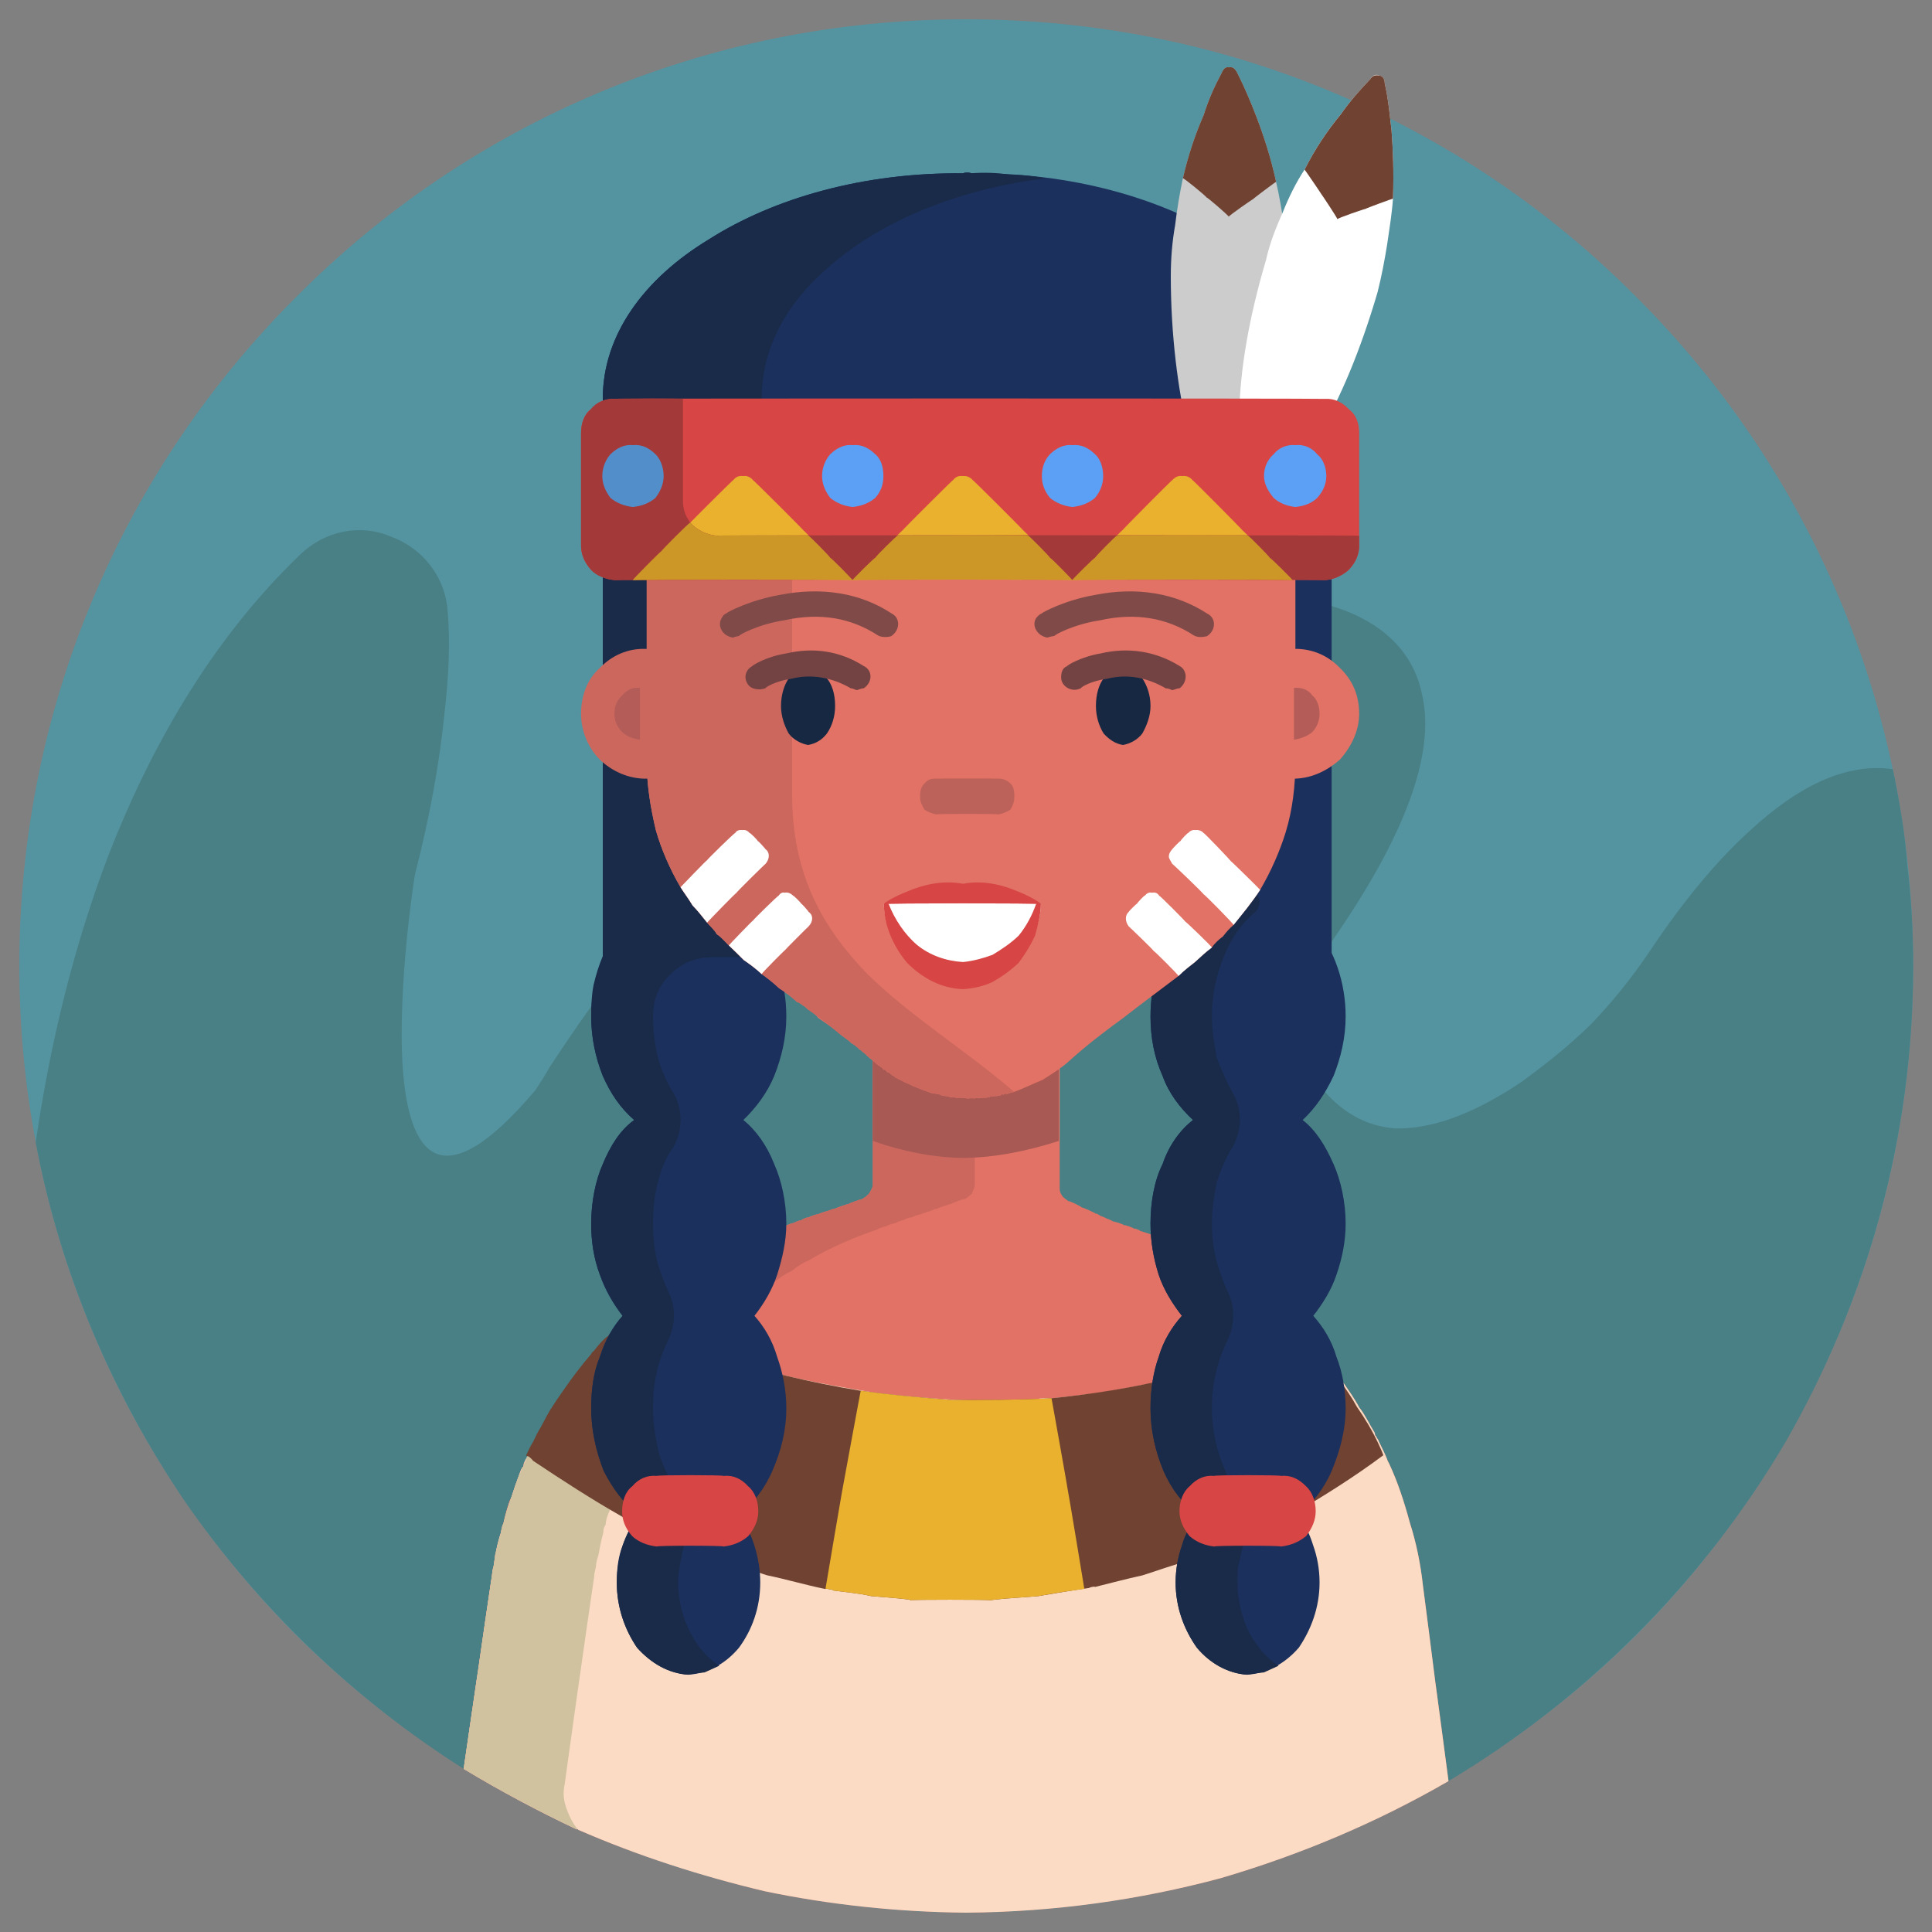 <svg xmlns="http://www.w3.org/2000/svg" version="1.1" xmlns:xlink="http://www.w3.org/1999/xlink" width="100%" height="100%" id="svgWorkerArea" viewBox="0 0 400 400" xmlns:artdraw="https://artdraw.muisca.co" style="background: white;"><rect x="0" y="0" width="400" height="400" fill="#808080" stroke="none"/><defs id="defsdoc"><pattern id="patternBool" x="0" y="0" width="10" height="10" patternUnits="userSpaceOnUse" patternTransform="rotate(35)"><circle cx="5" cy="5" r="4" style="stroke: none;fill: #ff000070;"></circle></pattern></defs><g id="fileImp-943960030" class="cosito"><path id="pathImp-614978772" class="grouped" style="fill:#5493a0" d="M396.1 200C396.1 253.967 374.2 302.967 338.7 338.593 303.2 373.867 254.2 395.867 200 396 145.9 395.867 96.9 373.867 61.4 338.593 25.9 302.967 4 253.967 4 200 4 145.767 25.9 96.767 61.4 61.407 96.9 25.667 145.9 3.967 200 4 254.2 3.967 303.2 25.667 338.7 61.407 374.2 96.767 396.1 145.767 396.1 200 396.1 199.867 396.1 199.867 396.1 200"></path><path id="pathImp-946976410" class="grouped" style="fill:#498085" d="M119.4 378.751C111.4 374.967 103.7 370.867 96 366.233 96 366.167 96 366.167 96 366.229 96 366.167 96 366.167 96 366.225 96 366.167 96 366.167 96 366.221 96 366.167 96 366.167 96 366.217 73.3 351.867 53.7 332.967 38.5 311.169 23.4 288.967 12.5 263.667 7.4 236.528 9.8 219.767 14.3 198.367 22.5 176.942 31 155.167 43.4 132.967 61.8 115.146 67.3 109.667 74.8 108.467 80.9 111.086 87 113.267 92.2 118.967 92.7 126.699 93.2 132.467 93 139.667 91.9 148.813 91 157.467 89.2 168.267 85.9 181.12 85.9 180.967 82.2 204.167 83.4 221.385 84.7 238.367 90.9 249.367 111 225.526 111 225.367 112.2 223.767 113.9 220.788 115.9 217.767 118.8 213.367 122.4 208.368 122.4 208.267 122.4 208.267 122.4 208.364 122.4 208.267 122.4 208.167 122.4 208.36 124.9 204.767 127.4 201.367 130.2 198.2 131.9 195.867 133.7 193.667 135.5 191.554 137.4 188.967 139.4 186.767 141.5 184.603 141.5 184.467 141.5 184.267 141.5 184.568 141.5 184.267 141.5 184.267 141.5 184.534 143.4 182.267 145.4 180.267 147.3 178.22 150 175.267 152.8 172.467 155.5 169.942 156.2 169.267 156.9 168.467 157.4 168.042 159.7 165.967 161.8 163.967 164 162.17 173.5 153.667 184.2 145.767 195.8 139.427 207.4 132.767 219.9 127.667 233.3 125.136 233.3 124.967 233.3 124.967 233.3 125.136 237.9 123.967 242.5 123.267 247.3 123.216 252.2 122.767 256.9 122.767 261.7 123.184 261.7 123.167 262.4 123.167 263.7 123.252 266.4 123.267 269.2 123.667 271.7 124.42 273.1 124.467 274.4 124.967 275.7 125.473 283.4 127.767 292.2 132.967 294.4 143.685 296.9 154.267 292.9 170.267 275.7 194.962 275.7 194.867 275.4 195.367 275.4 195.437 275.2 195.367 275.2 195.667 274.9 195.918 274.9 195.767 274.9 195.767 274.9 195.926 274.9 195.767 274.4 196.667 274.4 196.79 274.1 196.967 273.9 197.367 273.6 197.93 273.6 197.867 273.4 197.867 273.4 198.201 270.6 202.267 269.2 207.267 269.2 212.292 269.4 216.967 271.1 221.867 274.4 226.016 274.4 225.867 274.4 225.867 274.4 226.077 274.4 225.867 274.4 225.967 274.4 226.138 277.7 229.867 282.4 233.167 288.9 233.629 295.6 233.767 303.9 231.367 314.6 224.278 319.9 220.467 324.9 216.467 329.4 212.055 333.9 207.367 337.9 202.367 341.4 197.175 346.4 189.667 353.9 179.467 362.7 171.618 371.6 163.467 381.7 157.767 391.9 159.261 393.2 165.667 394.4 172.267 394.9 179.317 395.7 185.967 396.1 192.767 396.1 200 396.1 235.767 386.4 269.367 369.7 298.52 352.7 327.367 328.7 351.467 299.9 368.759 285.2 377.267 269.4 383.967 252.7 388.868 235.9 393.367 218.3 395.867 200 396 185.8 395.867 171.8 394.367 158.3 391.555 144.9 388.367 131.9 384.167 119.7 378.835 119.7 378.667 119.5 378.667 119.5 378.793 119.5 378.667 119.4 378.467 119.4 378.751 119.4 378.467 119.4 378.467 119.4 378.751"></path><path id="pathImp-476981768" class="grouped" style="fill:#e17265" d="M119.4 378.751C111.4 374.967 103.7 370.867 96 366.233 96 366.167 96 366.167 96 366.229 96 366.167 96 366.167 96 366.225 96 366.167 96 366.167 96 366.221 96 366.167 96 366.167 96 366.217 96 366.167 98.9 346.267 98.9 346.411 98.9 346.267 101.8 326.367 101.8 326.604 101.9 325.667 102 324.867 102.2 324.261 102.5 321.867 103 319.367 103.7 317.355 103.7 317.267 103.7 317.267 103.7 317.347 103.8 316.867 103.8 316.667 103.9 316.441 104 315.867 104 315.767 104.2 315.541 104.7 313.367 105.2 311.667 105.9 309.913 106.4 308.367 106.9 306.867 107.4 305.572 107.7 304.767 107.9 303.967 108.4 303.589 108.4 303.367 108.4 303.367 108.4 303.49 108.4 303.367 108.4 303.267 108.4 303.39 108.4 302.867 108.5 302.667 108.8 302.464 108.9 301.867 109.2 301.767 109.3 301.458 109.3 301.367 109.3 301.267 109.3 301.376 109.5 300.867 109.8 300.267 109.9 299.952 109.9 299.767 110.2 299.267 110.2 299.436 110.2 299.267 110.4 298.867 110.4 298.919 110.4 298.867 110.7 298.367 110.7 298.51 110.7 298.367 110.9 297.867 110.9 298.107 111 297.467 111.4 297.167 111.4 296.842 111.8 296.267 111.9 295.867 112.3 295.588 112.9 294.167 113.7 292.867 114.4 291.765 115.2 290.367 116 289.167 116.9 288.062 118.7 285.267 120.7 282.667 122.8 280.329 122.9 279.967 123 279.767 123.3 279.755 123.3 279.667 123.7 279.267 123.7 279.376 123.7 279.167 123.8 278.867 123.9 278.997 124.5 277.967 125.2 277.367 125.9 276.8 126.4 276.267 126.9 275.767 127.4 275.345 127.9 274.667 128.4 274.267 128.9 273.937 128.9 273.767 128.9 273.767 128.9 273.784 128.9 273.667 129.2 273.367 129.2 273.638 129.2 273.367 129.2 273.367 129.2 273.592 129.2 273.367 129.3 273.367 129.3 273.546 130.5 271.967 131.9 270.867 133.4 269.814 134.9 268.467 136.3 267.367 137.9 266.357 140.4 264.267 143.4 262.467 146.3 260.974 146.3 260.867 146.3 260.867 146.3 260.967 146.3 260.867 146.4 260.867 146.4 260.878 146.4 260.667 146.4 260.667 146.4 260.783 150.9 258.267 155.7 256.167 160.4 254.519 160.4 254.367 161.5 253.967 161.5 254.14 161.5 253.967 162.8 253.667 162.8 253.762 162.8 253.667 163.3 253.467 163.3 253.574 163.3 253.467 163.8 253.267 163.8 253.386 163.8 253.267 164 253.267 164 253.314 164 253.267 164.2 253.167 164.2 253.241 164.2 253.167 164.2 253.167 164.2 253.241 164.2 253.167 164.2 253.167 164.2 253.24 164.3 253.167 164.3 253.167 164.3 253.233 164.3 253.167 165.9 252.467 165.9 252.674 165.9 252.467 167.4 251.867 167.4 252.115 167.4 251.867 169.4 251.267 169.4 251.426 169.4 251.267 171.4 250.667 171.4 250.737 171.4 250.667 171.9 250.467 171.9 250.569 171.9 250.467 172.4 250.267 172.4 250.4 172.4 250.267 172.7 250.267 172.7 250.32 172.7 250.267 172.9 250.167 172.9 250.24 172.9 250.167 175.7 249.167 175.7 249.279 175.7 249.167 178.4 248.167 178.4 248.318 178.4 248.167 178.4 248.167 178.4 248.317 178.4 248.167 178.4 248.167 178.4 248.31 179 247.967 179.5 247.667 179.9 247.159 180.4 246.367 180.7 245.767 180.7 245.324 180.7 245.167 180.7 214.867 180.7 215.037 180.7 214.867 219.4 214.867 219.4 215.037 219.4 214.867 219.4 245.667 219.4 245.83 219.4 246.367 219.4 246.867 219.9 247.538 220 247.867 220.7 248.267 221.2 248.701 221.2 248.467 224 249.867 224 250.014 224 249.867 226.9 251.167 226.9 251.328 226.9 251.167 227.4 251.367 227.4 251.538 227.4 251.367 227.8 251.667 227.8 251.749 227.8 251.667 229.2 252.267 229.2 252.323 229.2 252.267 230.4 252.767 230.4 252.897 230.4 252.767 232.7 253.467 232.7 253.682 232.7 253.467 234.9 254.267 234.9 254.467 234.9 254.267 235.3 254.367 235.3 254.548 235.4 254.367 235.4 254.367 235.5 254.635 235.7 254.467 235.9 254.667 236 254.834 237.8 255.367 239.3 255.867 240.9 256.695 241.4 256.767 241.9 256.967 242.4 257.315 243 257.467 243.8 257.867 244.5 258.299 244.8 258.367 244.9 258.367 245.2 258.639 245.5 258.767 245.9 258.867 246.4 259.214 246.8 259.267 247.2 259.467 247.5 259.818 247.5 259.667 247.9 259.867 247.9 260.048 247.9 259.867 248.4 260.167 248.4 260.278 248.9 260.367 249.7 260.867 250.3 261.288 250.9 261.367 251.4 261.867 252.2 262.383 252.2 262.267 252.3 262.267 252.3 262.429 253.5 263.167 254.9 263.867 256.2 265.071 257.9 265.967 259.6 267.267 261.2 268.675 262.7 269.767 264.2 270.967 265.7 272.525 266.9 273.367 268.1 274.467 269.2 275.79 272.2 278.867 275.2 282.267 277.9 286.088 277.9 285.967 277.9 285.967 277.9 286.226 277.9 286.167 277.9 286.167 278.2 286.363 278.2 286.167 278.2 286.167 278.2 286.368 278.2 286.367 278.2 286.367 278.2 286.379 279.2 287.867 280.4 289.467 281.4 291.375 282.6 292.867 283.4 294.667 284.6 296.607 284.6 296.667 284.7 296.867 284.7 297.185 284.9 297.267 284.9 297.367 285.1 297.764 285.2 297.867 285.2 297.867 285.4 298.227 285.4 298.167 285.4 298.367 285.6 298.69 286.1 299.767 286.7 300.867 287.2 302.154 287.2 302.267 287.4 302.667 287.6 303.016 289.4 306.867 290.7 310.867 291.9 315.278 293.2 319.367 294.1 323.667 294.6 328.258 294.6 328.167 297.2 348.367 297.2 348.509 297.2 348.367 299.9 368.667 299.9 368.76 285.2 377.267 269.4 383.967 252.7 388.869 235.9 393.367 218.3 395.867 200 396 185.8 395.867 171.8 394.367 158.3 391.555 144.9 388.367 131.9 384.167 119.7 378.835 119.7 378.667 119.5 378.667 119.5 378.793 119.5 378.667 119.4 378.467 119.4 378.751 119.4 378.467 119.4 378.467 119.4 378.751"></path><path id="pathImp-218629091" class="grouped" style="fill:#cc675e" d="M201.8 215.037C201.8 214.867 201.8 245.167 201.8 245.325 201.8 245.867 201.5 246.367 201.2 247.16 200.9 247.367 200.3 247.967 199.7 248.311 199.7 248.167 199.7 248.167 199.5 248.318 199.5 248.167 199.5 248.167 199.5 248.319 199.5 248.167 196.9 249.167 196.9 249.28 196.9 249.167 194 250.167 194 250.24 194 250.167 193.9 250.267 193.9 250.321 193.9 250.267 193.5 250.267 193.5 250.401 193.5 250.267 193.2 250.467 193.2 250.57 193.2 250.467 192.7 250.667 192.7 250.738 192.7 250.667 190.7 251.267 190.7 251.427 190.7 251.267 188.8 251.867 188.8 252.116 188.8 251.867 187 252.467 187 252.675 187 252.467 185.4 253.167 185.4 253.234 185.4 253.167 185.4 253.167 185.4 253.241 185.4 253.167 185.4 253.167 185.4 253.242 185.4 253.167 185.4 253.167 185.4 253.242 185.4 253.167 185.2 253.267 185.2 253.314 185.2 253.267 184.9 253.267 184.9 253.387 184.9 253.267 183.4 253.767 183.4 253.954 183.4 253.767 181.7 254.367 181.7 254.52 176.9 256.167 171.9 258.267 167.4 260.967 167.4 260.867 167.4 260.867 167.4 260.974 166.3 261.367 165 262.267 163.9 263.123 162.8 263.667 161.5 264.367 160.4 265.438 157.4 267.367 154.8 269.467 152.2 272.031 149.4 274.267 146.9 276.767 144.7 279.571 144.7 279.367 144.7 279.367 144.7 279.571 144.5 279.467 144.5 279.467 144.5 279.61 144.5 279.467 144.5 279.467 144.5 279.648 144.5 279.467 144.5 279.467 144.5 279.702 144.5 279.667 144.4 279.667 144.4 279.755 144.4 279.667 144 280.167 144 280.329 141.3 283.267 138.8 286.667 136.5 290.29 136 290.867 135.7 291.667 135.2 292.564 134.9 292.867 134.7 293.367 134.3 294.068 133.9 294.367 133.7 294.867 133.4 295.588 132.5 296.967 131.8 298.767 130.9 300.497 130.2 301.867 129.4 303.667 128.8 305.572 128.4 305.867 128.2 306.467 128 307.164 127.9 307.667 127.7 308.167 127.4 308.772 127.3 308.967 127.2 309.367 127 309.913 127 309.967 126.9 310.267 126.8 310.641 126.8 310.767 126.7 310.967 126.7 311.376 126.7 311.267 126.4 311.867 126.4 311.985 126.4 311.967 126.3 312.367 126.3 312.601 125.9 313.367 125.5 314.367 125.4 315.54 125.2 315.767 125.2 315.867 125 316.44 125 316.667 124.9 316.867 124.8 317.347 124.8 317.267 124.8 317.267 124.8 317.354 124.3 319.367 123.8 321.867 123.4 324.26 123.3 324.867 123 325.667 122.9 326.603 122.9 326.367 119.4 350.867 119.4 351.046 119.4 350.867 115.9 375.367 115.9 375.488 117 376.367 118.3 377.467 119.4 378.75 111.4 374.967 103.7 370.867 96 366.233 96 366.167 98.9 346.267 98.9 346.418 98.9 346.267 101.8 326.367 101.8 326.604 101.9 325.667 102 324.867 102.2 324.261 102.4 323.367 102.4 322.667 102.5 321.941 102.9 320.267 103.3 318.767 103.7 317.355 103.7 317.267 103.7 317.267 103.7 317.347 103.8 316.867 103.9 316.667 103.9 316.441 104 315.867 104 315.767 104.2 315.541 104.5 313.767 105 312.167 105.5 310.641 105.8 310.267 105.9 309.967 105.9 309.913 106.4 308.367 106.9 306.867 107.5 305.572 107.5 305.267 107.7 304.867 107.9 304.929 107.9 304.467 107.9 304.367 108 304.286 108 303.867 108.2 303.667 108.4 303.654 108.4 303.267 108.4 303.167 108.5 303.023 108.8 302.667 108.8 302.367 108.9 302.288 108.9 301.867 109.2 301.767 109.3 301.56 109.3 301.367 109.3 301.367 109.3 301.56 109.3 301.367 109.3 301.367 109.3 301.468 109.3 301.367 109.3 301.367 109.3 301.376 109.4 300.967 109.4 300.867 109.5 300.936 109.5 300.667 109.7 300.467 109.8 300.496 109.8 300.167 109.9 299.867 110 299.876 110.2 299.467 110.2 299.367 110.3 299.256 110.9 297.867 111.5 296.667 112.3 295.588 112.9 294.167 113.7 292.867 114.4 291.765 115.3 290.367 116 289.167 116.9 288.062 118.7 285.267 120.7 282.667 122.8 280.329 122.8 280.167 123.3 279.667 123.3 279.755 123.8 279.167 124.2 278.467 124.5 278.28 125.2 277.367 125.9 276.767 126.4 276.282 126.7 275.867 126.8 275.767 127 275.736 127 275.467 127.7 274.867 127.7 275.046 127.9 274.667 128.2 274.367 128.4 274.35 128.4 274.267 128.4 274.167 128.4 274.27 128.4 274.167 128.4 274.167 128.5 274.197 128.8 273.867 128.9 273.667 129.2 273.646 129.2 273.367 129.2 273.367 129.2 273.6 129.2 273.367 129.3 273.367 129.3 273.555 129.3 273.367 129.3 273.367 129.3 273.555 129.3 273.367 129.3 273.367 129.3 273.551 129.3 273.367 129.3 273.367 129.3 273.547 131.9 270.867 134.9 268.367 137.9 266.38 139.2 265.267 140.7 264.367 141.9 263.559 143.4 262.467 144.8 261.667 146.3 260.974 146.3 260.867 146.3 260.867 146.3 260.967 146.3 260.867 146.4 260.867 146.4 260.878 146.4 260.667 146.4 260.667 146.7 260.783 151 258.267 155.7 256.167 160.4 254.52 160.4 254.367 161.7 253.967 161.7 254.145 161.7 253.967 162.8 253.667 162.8 253.77 162.8 253.667 163.3 253.467 163.3 253.579 163.3 253.467 163.8 253.267 163.8 253.387 163.8 253.267 164 253.267 164 253.314 164 253.267 164.3 253.167 164.3 253.242 164.3 253.167 164.3 253.167 164.3 253.242 164.3 253.167 164.3 253.167 164.3 253.241 164.3 253.167 164.3 253.167 164.3 253.234 164.3 253.167 165.9 252.467 165.9 252.675 165.9 252.467 167.5 251.867 167.5 252.116 167.5 251.867 169.4 251.267 169.4 251.427 169.4 251.267 171.4 250.667 171.4 250.738 171.4 250.667 171.9 250.467 171.9 250.57 171.9 250.467 172.4 250.267 172.4 250.401 172.4 250.267 172.7 250.267 172.7 250.321 172.7 250.267 172.9 250.167 172.9 250.24 172.9 250.167 175.7 249.167 175.7 249.28 175.7 249.167 178.4 248.167 178.4 248.319 178.4 248.167 178.4 248.167 178.4 248.318 178.4 248.167 178.4 248.167 178.4 248.311 179 247.967 179.7 247.367 179.9 247.16 180.4 246.367 180.7 245.867 180.7 245.325 180.7 245.167 180.7 214.867 180.7 215.037 180.7 214.867 201.8 214.867 201.8 215.037 201.8 214.867 201.8 214.867 201.8 215.037"></path><path id="pathImp-164695311" class="grouped" style="fill:#a95954" d="M219.2 216.322C219.2 216.167 180.7 216.167 180.7 216.322 180.7 216.167 180.7 236.167 180.7 236.228 186.8 238.367 193.2 239.667 199.5 239.737 205.9 239.667 212.5 238.367 219.2 236.228 219.2 236.167 219.2 216.167 219.2 216.322 219.2 216.167 219.2 216.167 219.2 216.322"></path><path id="pathImp-507187796" class="grouped" style="fill:#fbdbc4" d="M119.4 378.751C111.4 374.967 103.7 370.867 96 366.233 96 366.167 96 366.167 96 366.229 96 366.167 96 366.167 96 366.225 96 366.167 96 366.167 96 366.221 96 366.167 96 366.167 96 366.217 96 366.167 98.9 346.267 98.9 346.411 98.9 346.267 101.8 326.367 101.8 326.604 101.9 325.667 102 324.867 102.2 324.261 102.5 321.867 103 319.367 103.7 317.355 103.7 317.267 103.7 317.267 103.7 317.347 103.8 316.867 103.8 316.667 103.9 316.441 104 315.867 104 315.767 104.2 315.541 104.7 313.367 105.2 311.667 105.9 309.913 106.4 308.367 106.9 306.867 107.4 305.572 107.7 304.767 107.9 303.967 108.4 303.589 108.4 303.367 108.4 303.367 108.4 303.49 108.4 303.367 108.4 303.267 108.4 303.39 108.5 302.667 108.9 301.867 109.3 301.553 109.3 301.367 109.3 301.367 109.3 301.376 109.5 300.867 109.8 300.267 109.9 299.952 109.9 299.767 110.2 299.267 110.2 299.436 110.2 299.267 110.4 298.867 110.4 298.919 110.4 298.867 110.7 298.367 110.7 298.51 110.7 298.367 110.9 297.867 110.9 298.107 111 297.467 111.4 297.167 111.4 296.842 111.8 296.267 111.9 295.867 112.3 295.588 112.9 294.167 113.7 292.867 114.4 291.765 115.2 290.367 116 289.167 116.9 288.062 118.7 285.267 120.7 282.667 122.8 280.329 122.9 279.967 123 279.767 123.3 279.755 123.3 279.667 123.7 279.267 123.7 279.376 123.7 279.167 123.8 278.867 123.9 278.997 124.5 277.967 125.2 277.367 125.9 276.8 126.4 276.267 126.9 275.767 127.4 275.345 127.9 274.667 128.4 274.267 128.9 273.937 128.9 273.767 128.9 273.767 128.9 273.784 128.9 273.667 129.2 273.367 129.2 273.638 129.2 273.367 129.2 273.367 129.2 273.592 129.3 273.367 129.3 273.367 129.3 273.546 129.3 273.367 129.3 273.367 129.3 273.55 129.3 273.367 129.3 273.367 129.3 273.554 129.3 273.367 129.3 273.367 129.3 273.554 129.3 273.367 129.5 273.367 129.5 273.692 129.7 273.667 129.8 273.667 129.9 273.837 129.9 273.767 129.9 273.767 129.9 273.861 129.9 273.767 130 273.767 130 273.891 130.3 273.867 130.5 273.967 130.9 274.234 130.9 274.167 131.4 274.367 131.4 274.492 131.5 274.367 131.9 274.467 131.9 274.763 131.9 274.667 132.7 274.867 132.7 275.031 132.7 274.867 133.3 275.167 133.3 275.306 133.3 275.167 133.4 275.167 133.4 275.334 133.4 275.167 133.4 275.167 133.4 275.368 133.9 275.367 134.4 275.767 134.9 276.01 135.2 275.867 135.2 275.867 135.2 276.027 135.2 275.867 135.2 275.867 135.2 276.049 135.3 275.867 135.4 275.867 135.5 276.203 135.5 276.167 135.9 276.267 135.9 276.363 136.3 276.367 136.7 276.467 137.3 276.845 137.7 276.867 137.9 276.967 138.4 277.327 138.7 277.267 139 277.367 139.4 277.653 139.5 277.667 139.9 277.667 140.3 277.978 140.4 277.867 140.4 277.867 140.8 278.18 140.8 277.967 141.3 278.267 141.3 278.376 141.4 278.367 141.7 278.367 141.8 278.575 141.9 278.367 142.2 278.467 142.4 278.774 142.5 278.767 142.8 278.767 142.9 278.974 143 278.867 143.3 278.867 143.4 279.173 143.4 278.867 144 279.267 144 279.369 144.3 279.267 144.4 279.367 144.7 279.571 144.7 279.367 144.7 279.367 144.7 279.571 150.3 281.367 156.2 282.967 161.9 284.662 168.4 286.167 174.9 287.367 181.5 288.395 188.4 289.167 195.8 289.867 203.4 290.014 203.7 289.867 203.9 289.867 204 290.018 204.3 289.867 204.4 289.867 204.7 290.022 205.4 289.867 206.4 289.867 207.2 289.998 207.5 289.867 207.9 289.867 208.4 289.979 208.8 289.867 209.2 289.867 209.4 289.953 209.8 289.867 210 289.867 210.3 289.922 210.5 289.867 210.9 289.867 211 289.891 212.2 289.767 213.3 289.767 214.4 289.744 215.4 289.467 216.5 289.367 217.7 289.516 220.9 289.167 224.5 288.767 227.9 288.342 231.5 287.767 235.2 286.967 238.5 286.37 238.5 286.167 238.5 286.167 238.5 286.37 243 285.267 247.7 283.867 252.2 282.625 252.2 282.467 252.2 282.467 252.2 282.625 257.9 280.467 263.4 278.367 268.9 275.838 268.9 275.767 269.2 275.767 269.2 275.788 272.2 278.867 275.2 282.267 277.9 286.086 277.9 285.967 277.9 285.967 277.9 286.224 277.9 286.167 277.9 286.167 278.2 286.362 278.2 286.167 278.2 286.167 278.2 286.366 278.2 286.167 278.2 286.367 278.2 286.377 279.2 287.867 280.4 289.467 281.4 291.374 282.6 292.867 283.4 294.667 284.6 296.606 284.6 296.667 284.7 296.867 284.7 297.184 284.9 297.267 284.9 297.367 285.1 297.762 285.2 297.867 285.2 297.867 285.4 298.225 285.4 298.167 285.4 298.367 285.6 298.688 286.1 299.767 286.7 300.867 287.2 302.153 287.2 302.267 287.4 302.667 287.6 303.014 289.4 306.867 290.7 310.867 291.9 315.276 293.2 319.367 294.1 323.667 294.6 328.257 294.6 328.167 297.2 348.367 297.2 348.508 297.2 348.367 299.9 368.667 299.9 368.758 285.2 377.267 269.4 383.967 252.7 388.868 235.9 393.367 218.3 395.867 200 396 185.8 395.867 171.8 394.367 158.3 391.555 144.9 388.367 131.9 384.167 119.7 378.835 119.7 378.667 119.5 378.667 119.5 378.793 119.5 378.667 119.4 378.467 119.4 378.751 119.4 378.467 119.4 378.467 119.4 378.751"></path><path id="pathImp-834515868" class="grouped" style="fill:#d0c19f" d="M119.4 378.751C111.4 374.967 103.7 370.867 96 366.233 96 366.167 96 366.167 96 366.229 96 366.167 96 366.167 96 366.225 96 366.167 98.9 346.267 98.9 346.414 98.9 346.267 101.8 326.367 101.8 326.604 101.9 325.667 102 324.867 102.2 324.261 102.4 323.367 102.4 322.667 102.5 321.941 102.9 320.267 103.3 318.767 103.7 317.355 103.7 317.267 103.7 317.267 103.7 317.347 103.8 316.867 103.8 316.667 103.9 316.441 104 315.867 104 315.767 104.2 315.541 104.7 313.367 105.2 311.667 105.9 309.913 106.4 308.367 106.9 306.867 107.4 305.572 107.5 305.367 107.5 305.267 107.5 305.251 107.7 304.867 107.7 304.867 107.7 304.929 107.9 304.467 107.9 304.367 108 304.286 108 303.867 108.2 303.667 108.4 303.654 108.4 303.267 108.4 303.167 108.5 303.023 108.8 302.667 108.8 302.367 108.9 302.288 108.9 301.867 109.2 301.467 109.3 301.376 109.4 300.967 109.4 300.867 109.5 300.936 109.5 300.667 109.7 300.467 109.7 300.496 109.8 300.167 109.9 299.867 110 299.876 110.2 299.467 110.2 299.367 110.3 299.256 110.5 298.367 110.9 297.867 111.3 297.411 111.5 296.667 111.9 296.167 112.3 295.588 112.9 294.167 113.7 292.867 114.4 291.765 115.3 290.367 116 289.167 116.9 288.062 118.7 285.267 120.7 282.667 122.8 280.329 122.8 280.167 123.3 279.667 123.3 279.755 123.4 279.467 123.4 279.367 123.7 279.376 123.7 279.267 123.9 278.867 123.9 278.997 124.5 277.967 125.2 277.367 125.9 276.8 126.2 276.467 126.3 276.367 126.4 276.368 126.4 276.167 126.7 275.867 126.8 275.942 126.8 275.867 126.9 275.767 126.9 275.839 126.9 275.767 127 275.467 127 275.736 127 275.467 127.7 274.867 127.7 275.046 127.9 274.667 128.2 274.367 128.4 274.35 128.4 274.267 128.4 274.167 128.4 274.27 128.4 274.167 128.4 274.167 128.5 274.197 128.5 273.967 128.5 273.967 128.8 274.064 128.8 273.867 128.9 273.767 128.9 273.937 128.9 273.767 128.9 273.667 128.9 273.794 128.9 273.667 129.2 273.367 129.2 273.646 129.2 273.367 129.2 273.367 129.2 273.646 129.2 273.367 129.2 273.367 129.2 273.6 129.2 273.367 129.3 273.367 129.3 273.554 129.3 273.367 129.3 273.367 129.3 273.554 129.3 273.367 129.3 273.367 129.3 273.546 129.3 273.367 129.3 273.367 129.3 273.546 129.3 273.367 129.3 273.367 129.3 273.553 129.3 273.367 129.3 273.367 129.3 273.554 129.5 273.367 129.7 273.667 129.9 273.837 129.9 273.767 129.9 273.767 129.9 273.861 129.9 273.767 130 273.767 130 273.891 130.3 273.867 130.5 273.967 130.9 274.234 130.9 274.167 131.4 274.367 131.4 274.492 131.5 274.367 131.9 274.467 131.9 274.763 131.9 274.667 132.7 274.867 132.7 275.031 132.7 274.867 133.3 275.167 133.3 275.306 133.3 275.167 133.4 275.167 133.4 275.334 133.4 275.167 133.4 275.167 133.4 275.368 133.9 275.367 134.4 275.767 134.9 276.01 134.9 275.867 135.2 275.867 135.2 276.027 135.2 275.867 135.2 275.867 135.2 276.049 135.3 275.867 135.4 275.867 135.5 276.203 135.5 276.167 135.9 276.267 135.9 276.363 136.9 276.467 137.7 276.867 138.4 277.32 138.7 277.267 139 277.367 139.4 277.649 139.4 277.467 140.3 277.867 140.3 277.978 140.4 277.867 140.4 277.867 140.8 278.18 140.8 277.967 141.3 278.267 141.3 278.376 141.4 278.367 141.7 278.367 141.8 278.575 141.9 278.367 142.2 278.467 142.4 278.774 142.5 278.767 142.8 278.767 142.9 278.974 143 278.867 143.3 278.867 143.4 279.173 143.4 278.867 144 279.267 144 279.369 144.3 279.267 144.4 279.367 144.7 279.571 144.7 279.367 144.7 279.367 144.7 279.571 144.7 279.467 144.5 279.467 144.5 279.613 144.5 279.467 144.5 279.467 144.5 279.655 144.5 279.467 144.5 279.467 144.5 279.705 144.5 279.667 144.5 279.667 144.4 279.755 144.4 279.667 144 280.167 144 280.329 141.8 282.667 139.9 285.267 137.9 288.062 137.4 288.667 137 289.367 136.5 290.305 136 290.867 135.7 291.667 135.2 292.602 135.2 292.367 135.2 292.367 135.2 292.609 135.2 292.367 134.8 292.967 134.8 293.226 134.7 293.367 134.4 293.367 134.4 293.842 134.4 293.767 134.3 293.967 134.3 294.14 134.3 294.167 134 294.167 134 294.439 133.9 294.667 133.7 294.967 133.4 295.588 132.5 296.967 131.8 298.767 130.9 300.496 130.2 301.867 129.4 303.667 128.8 305.571 128.4 305.867 128.4 306.467 128 307.167 127.9 307.667 127.7 308.167 127.4 308.779 127.4 308.667 127.3 309.167 127.3 309.343 127.2 309.367 127.2 309.467 127 309.912 127 309.967 126.9 310.267 126.8 310.641 126.7 310.967 126.4 311.367 126.4 311.988 126.4 311.967 126.3 312.367 126.3 312.608 125.9 313.367 125.5 314.367 125.4 315.54 125.4 315.767 125.2 315.867 125 316.44 125 316.667 124.9 316.867 124.9 317.347 124.9 317.267 124.9 317.267 124.9 317.354 124.5 318.767 124.2 320.267 123.9 321.94 123.7 322.667 123.4 323.367 123.4 324.26 123.3 324.867 123 325.667 123 326.603 123 326.367 119.9 347.867 119.9 348.041 119.9 347.867 116.9 369.367 116.9 369.478 116.5 371.167 116.7 372.867 117.3 374.495 117.8 375.867 118.5 377.467 119.7 378.834 119.7 378.667 119.5 378.667 119.5 378.792 119.5 378.667 119.4 378.467 119.4 378.751 119.4 378.467 119.4 378.467 119.4 378.751"></path><path id="pathImp-773392029" class="grouped" style="fill:#6f4232" d="M286.4 301.293C280.4 305.767 273.9 309.867 267.2 313.737 260.4 317.267 253.4 320.367 246.3 323.091 242.9 323.967 239.7 325.167 236.5 326.17 233.3 326.867 229.9 327.767 226.7 328.565 226.7 328.367 225.5 328.667 225.5 328.771 222 329.267 218.5 329.867 214.9 330.473 211.5 330.767 208.4 330.867 205 331.314 205 331.167 188.4 331.167 188.4 331.314 188.4 331.167 188.4 331.167 188.4 331.257 188.4 331.167 188.4 331.167 188.4 331.199 185.8 330.867 182.9 330.667 180.4 330.461 177.8 329.867 175.2 329.667 172.5 329.293 172.5 329.167 171.8 328.967 171.8 329.143 171.8 328.967 170.9 328.867 170.9 328.994 166.8 328.167 162.8 326.967 158.8 326.146 154.8 324.867 150.9 323.467 147 322.287 140.8 319.767 134.8 316.967 128.9 314.064 122.4 310.367 116.4 306.467 110.4 302.461 109.9 301.867 109.5 301.467 108.9 301.378 109.4 300.267 109.9 299.267 110.4 298.455 110.9 297.367 111.4 296.367 111.9 295.59 112.7 294.167 113.3 292.867 114 291.766 114.9 290.367 115.7 289.167 116.5 288.064 118.4 285.267 120.4 282.667 122.4 280.331 122.4 280.167 122.9 279.667 122.9 279.757 123.9 278.467 124.8 277.367 125.9 276.578 126.9 275.367 127.9 274.367 128.9 273.548 133.9 275.467 140.8 278.367 149.2 281.156 157.4 283.667 167.3 286.167 178.2 287.949 184.2 288.767 190.5 289.367 197 289.851 203.8 289.867 210.5 289.867 217.7 289.495 225.9 288.667 234.4 287.367 242.9 285.259 251.9 282.767 260.4 279.667 268.9 275.791 271.9 278.867 274.9 282.267 277.6 286.088 278.7 287.667 279.9 289.367 280.9 291.225 282.6 293.667 284.1 296.167 285.4 298.934 285.7 299.667 286.1 300.367 286.4 301.293 286.4 301.267 286.4 301.267 286.4 301.293"></path><path id="pathImp-608383839" class="grouped" style="fill:#1b305c" d="M201 35.882C201 35.667 199.5 35.667 199.5 35.882 178.9 35.667 160.3 40.967 146.8 49.538 133.2 57.767 124.8 69.467 124.8 82.505 124.8 82.267 124.8 198.167 124.8 198.203 124.8 198.167 275.7 198.167 275.7 198.203 275.7 198.167 275.7 82.267 275.7 82.505 275.7 69.467 267.2 57.767 253.9 49.538 240.4 40.967 221.7 35.667 201 35.882 201 35.667 201 35.667 201 35.882"></path><path id="pathImp-47548928" class="grouped" style="fill:#1b305c" d="M153.9 231.889C156.5 229.367 158.8 226.367 160.3 222.758 161.8 218.967 162.8 214.867 162.8 210.452 162.8 203.267 160.4 196.667 156.9 192.102 153.2 187.267 148 184.267 142.5 184.501 136.9 184.267 131.9 187.267 128.4 192.102 124.7 196.667 122.4 203.267 122.4 210.452 122.4 214.867 123.3 218.967 124.8 222.758 126.4 226.367 128.4 229.367 131.3 231.889 128.4 233.967 126.4 237.167 124.8 241.02 123.3 244.367 122.4 248.867 122.4 253.327 122.4 256.967 122.9 260.467 124.2 263.932 125.2 266.967 126.9 269.867 128.9 272.427 126.9 274.667 125.2 277.467 124.2 280.921 122.9 283.967 122.4 287.667 122.4 291.527 122.4 296.167 123.4 300.467 125 304.558 126.9 308.267 129.3 311.467 132.3 313.855 130.9 315.367 129.8 317.467 128.9 320.016 128 322.267 127.7 324.867 127.7 327.631 127.7 332.867 129.4 337.467 131.9 341.138 134.8 344.367 138.4 346.467 142.5 346.732 146.7 346.467 150.3 344.367 153 341.138 155.7 337.467 157.4 332.867 157.4 327.631 157.4 324.867 156.9 322.267 156.2 320.016 155.4 317.467 154.3 315.367 152.8 313.855 155.8 311.467 158.3 308.267 159.9 304.558 161.7 300.467 162.8 296.167 162.8 291.527 162.8 287.667 162 283.967 160.9 280.921 159.9 277.467 158.2 274.667 156.2 272.427 158.2 269.867 159.9 266.967 160.9 263.932 162 260.467 162.8 256.967 162.8 253.327 162.8 248.867 161.8 244.367 160.3 241.02 158.8 237.167 156.5 233.967 153.9 231.889 153.9 231.867 153.9 231.867 153.9 231.889"></path><path id="pathImp-585867406" class="grouped" style="fill:#192b49" d="M201 35.881C201 35.667 199.5 35.667 199.5 35.881 178.9 35.667 160.3 40.967 146.8 49.536 133.2 57.767 124.8 69.467 124.8 82.5 124.8 82.267 124.8 197.867 124.8 197.96 124 199.867 123.4 201.767 122.9 203.896 122.5 205.867 122.4 208.167 122.4 210.451 122.4 214.867 123.3 218.967 124.8 222.757 126.4 226.367 128.4 229.367 131.3 231.888 128.4 233.967 126.4 237.167 124.8 241.019 123.3 244.367 122.4 248.867 122.4 253.326 122.4 256.967 122.9 260.467 124.2 263.93 125.4 266.967 126.9 269.867 128.9 272.428 126.9 274.667 125.4 277.467 124.2 280.919 122.9 283.967 122.4 287.667 122.4 291.523 122.4 296.167 123.4 300.467 125 304.558 126.9 308.267 129.3 311.467 132.3 313.856 130.9 315.367 129.8 317.467 128.9 320.016 128.2 322.267 127.7 324.867 127.7 327.63 127.7 332.867 129.4 337.467 131.9 341.137 134.8 344.367 138.4 346.467 142.5 346.732 143.7 346.467 144.8 346.367 145.9 346.25 146.9 345.767 147.9 345.367 148.9 344.879 146.4 343.267 144.3 340.767 142.9 337.96 141.3 334.867 140.4 331.267 140.4 327.63 140.4 325.967 140.7 324.467 140.9 323.295 141.2 321.867 141.4 320.367 141.9 319.31 142.5 317.467 142.8 315.767 142.4 314.044 142.2 312.167 141.5 310.367 140.4 309.114 138.8 306.667 137.4 303.867 136.5 301.132 135.7 297.967 135.2 294.767 135.2 291.524 135.2 288.767 135.4 286.367 136 284.012 136.5 281.667 137.4 279.367 138.4 277.366 139.9 274.167 139.9 270.367 138.4 267.488 137.4 265.267 136.5 262.967 136 260.84 135.4 258.267 135.2 255.767 135.2 253.327 135.2 250.267 135.5 247.367 136.2 244.837 136.9 241.967 137.9 239.467 139.4 237.525 140.4 235.767 140.9 233.767 140.9 231.889 140.9 229.867 140.4 227.867 139.4 226.253 137.9 223.867 136.9 221.367 136.2 218.941 135.5 215.967 135.2 213.167 135.2 210.452 135.2 210.267 135.2 210.167 135.2 210.318 135.2 206.867 136.5 203.867 138.8 201.736 141.2 199.267 144.3 198.167 147.5 198.202 147.5 198.167 157.7 198.167 157.7 198.202 157.7 198.167 157.7 82.267 157.7 82.5 157.7 70.967 163.9 60.967 174.4 52.967 184.9 44.767 199.7 38.967 216.5 36.9 214 36.467 211.5 36.167 208.9 36.141 206.4 35.767 203.8 35.667 201 35.881 201 35.667 201 35.667 201 35.881"></path><path id="pathImp-20011021" class="grouped" style="fill:#1b305c" d="M269.7 231.889C272.4 229.367 274.4 226.367 276.1 222.758 277.6 218.967 278.6 214.867 278.6 210.452 278.6 203.267 276.2 196.667 272.4 192.102 268.9 187.267 263.9 184.267 258.2 184.501 252.8 184.267 247.7 187.267 244 192.102 240.4 196.667 238.2 203.267 238.2 210.452 238.2 214.867 239 218.967 240.7 222.758 242 226.367 244.3 229.367 247 231.889 244.3 233.967 242 237.167 240.7 241.02 239 244.367 238.2 248.867 238.2 253.327 238.2 256.967 238.8 260.467 239.9 263.932 240.9 266.967 242.7 269.867 244.7 272.427 242.7 274.667 240.9 277.467 239.9 280.921 238.8 283.967 238.2 287.667 238.2 291.527 238.2 296.167 239.2 300.467 240.9 304.558 242.5 308.267 245 311.467 248 313.855 246.7 315.367 245.4 317.467 244.7 320.016 243.9 322.267 243.4 324.867 243.4 327.631 243.4 332.867 245.2 337.467 247.8 341.138 250.5 344.367 254.2 346.467 258.2 346.732 262.4 346.467 266.1 344.367 268.9 341.138 271.4 337.467 273.2 332.867 273.2 327.631 273.2 324.867 272.7 322.267 271.9 320.016 271.1 317.467 270.1 315.367 268.6 313.855 271.6 311.467 274.1 308.267 275.7 304.558 277.4 300.467 278.6 296.167 278.6 291.527 278.6 287.667 277.9 283.967 276.7 280.921 275.7 277.467 273.9 274.667 271.9 272.427 273.9 269.867 275.7 266.967 276.7 263.932 277.9 260.467 278.6 256.967 278.6 253.327 278.6 248.867 277.6 244.367 276.1 241.02 274.4 237.167 272.4 233.967 269.7 231.889 269.7 231.867 269.7 231.867 269.7 231.889"></path><path id="pathImp-455350028" class="grouped" style="fill:#192b49" d="M264.7 344.88C263.7 345.367 262.7 345.767 261.7 346.251 260.7 346.367 259.4 346.467 258.2 346.733 254.2 346.467 250.5 344.367 247.8 341.138 245.2 337.467 243.4 332.867 243.4 327.63 243.4 324.867 243.9 322.267 244.7 320.017 245.4 317.467 246.7 315.367 248 313.857 245 311.467 242.5 308.267 240.9 304.559 239.2 300.467 238.2 296.167 238.2 291.524 238.2 287.667 238.8 283.967 239.9 280.92 240.9 277.467 242.7 274.667 244.7 272.429 242.7 269.867 240.9 266.967 239.9 263.931 238.8 260.467 238.2 256.967 238.2 253.327 238.2 248.867 239 244.367 240.7 241.02 242 237.167 244.3 233.967 247 231.889 244.3 229.367 242 226.367 240.7 222.758 239 218.967 238.2 214.867 238.2 210.452 238.2 203.267 240.4 196.667 244 192.103 247.7 187.267 252.8 184.267 258.2 184.505 258.2 184.267 258.4 184.267 258.4 184.505 259.6 184.267 260.4 184.967 260.7 186.131 260.9 186.767 260.7 187.967 259.9 188.856 257.2 190.967 254.9 194.167 253.4 198.018 251.9 201.667 250.9 205.867 250.9 210.451 250.9 213.267 251.4 216.167 251.9 218.94 252.8 221.367 253.9 223.867 255.2 226.253 256.2 227.867 256.7 229.867 256.7 231.888 256.7 233.667 256.2 235.667 255.2 237.524 253.9 239.467 252.8 241.967 251.9 244.837 251.4 247.367 250.9 250.367 250.9 253.326 250.9 255.867 251.2 258.367 251.8 260.839 252.4 262.967 253.2 265.267 254.2 267.488 255.7 270.367 255.7 274.167 254.2 277.366 253.2 279.367 252.3 281.667 251.8 284.011 251.2 286.367 250.9 288.867 250.9 291.523 250.9 294.767 251.4 297.967 252.4 301.131 253.3 303.867 254.5 306.667 256.2 309.113 257.4 310.367 257.9 312.167 258.2 314.043 258.6 315.767 258.4 317.467 257.7 319.31 257.2 320.367 256.9 321.867 256.6 323.294 256.2 324.467 256.2 325.967 256.2 327.63 256.2 331.267 257.1 334.867 258.6 337.96 260.1 340.767 262.2 343.267 264.7 344.88 264.7 344.767 264.7 344.767 264.7 344.88"></path><path id="pathImp-945966185" class="grouped" style="fill:#ccc" d="M242.4 57.177C242.4 53.467 242.7 49.967 243.3 46.603 243.7 43.167 244.3 39.767 244.9 36.925 246 32.167 247.4 27.967 249.2 23.843 250.2 20.667 251.4 17.967 252.9 15.164 253.3 14.167 253.9 13.767 254.4 13.946 255.2 13.767 255.7 14.167 256.2 15.164 257.6 17.967 258.9 20.967 260.1 24.114 261.7 28.267 263.2 32.967 264.2 37.655 264.9 40.667 265.4 43.667 265.9 47.005 266.4 50.167 266.4 53.567 266.4 57.177 266.4 69.467 265.2 80.767 262.9 89.03 260.9 96.967 257.9 101.967 254.4 102.225 251.2 101.967 248.2 96.967 245.9 89.03 243.9 80.767 242.4 69.467 242.4 57.177 242.4 56.967 242.4 56.967 242.4 57.177"></path><path id="pathImp-147376732" class="grouped" style="fill:#6f4232" d="M244.9 36.925C246 32.167 247.4 27.967 249.2 23.843 250.2 20.667 251.4 17.967 252.9 15.164 253.3 14.167 253.9 13.767 254.4 13.946 255.2 13.767 255.7 14.167 256.2 15.164 257.6 17.967 258.9 20.967 260.1 24.114 261.7 28.267 263.2 32.967 264.2 37.655 264.2 37.567 259.4 41.167 259.4 41.259 259.4 41.167 254.4 44.667 254.4 44.863 254.4 44.667 249.8 40.667 249.8 40.894 249.8 40.667 244.9 36.667 244.9 36.925 244.9 36.667 244.9 36.667 244.9 36.925"></path><path id="pathImp-286344125" class="grouped" style="fill:#fff" d="M262.1 53.887C262.9 50.267 264.2 47.067 265.6 43.918 266.9 40.667 268.4 37.667 270.1 35.111 272.2 30.967 274.7 27.167 277.6 23.669 279.4 21.067 281.6 18.567 283.7 16.386 284.2 15.567 284.9 15.267 285.6 15.667 286.1 15.667 286.7 16.167 286.7 17.287 287.4 20.267 287.7 23.567 288.1 26.976 288.4 30.967 288.6 35.667 288.4 41.135 288.2 44.067 287.7 47.167 287.2 50.582 286.7 53.667 286.1 56.967 285.2 60.536 281.7 72.467 277.4 82.767 272.9 90.174 268.6 97.267 264.2 101.267 261.2 100.504 257.9 99.467 256.4 93.767 256.6 85.472 256.7 76.767 258.6 65.667 262.1 53.887 262.1 53.667 262.1 53.667 262.1 53.887"></path><path id="pathImp-596211189" class="grouped" style="fill:#6f4232" d="M270.1 35.112C272.2 30.967 274.7 27.167 277.6 23.67 279.4 21.067 281.6 18.567 283.7 16.387 284.2 15.567 284.9 15.467 285.6 15.667 286.1 15.667 286.7 16.167 286.7 17.287 287.4 20.267 287.7 23.567 288.1 26.977 288.4 30.967 288.6 35.667 288.4 41.136 288.4 41.067 282.7 43.167 282.7 43.257 282.7 43.167 276.9 45.167 276.9 45.379 276.9 45.167 273.6 40.167 273.6 40.245 273.6 40.167 270.1 35.067 270.1 35.112 270.1 35.067 270.1 35.067 270.1 35.112"></path><path id="pathImp-399010863" class="grouped" style="fill:#e17265" d="M268.2 111.732C268.2 111.667 268.2 157.267 268.2 157.409 268.2 162.767 267.6 167.667 266.2 172.27 264.9 176.467 263.1 180.467 260.9 184.237 260.1 185.467 259.2 186.667 258.2 187.986 257.4 188.967 256.4 190.267 255.4 191.494 254.5 192.267 253.9 192.967 253.2 193.879 252.4 194.467 251.5 195.267 250.9 196.172 249.8 196.967 248.5 198.167 247.4 199.185 246.4 199.967 245.2 200.867 244 202.067 240.3 204.867 236.4 207.767 232.5 210.797 228.8 213.467 224.9 216.467 221.3 219.723 219.7 221.167 217.9 222.267 215.9 223.555 213.9 224.367 211.9 225.367 209.8 226.138 209.8 225.967 209.7 225.967 209.7 226.184 209.3 226.167 208.9 226.367 208.4 226.529 208.4 226.367 208 226.367 208 226.62 207.9 226.367 207.8 226.467 207.7 226.705 207.5 226.467 207.3 226.467 207.2 226.821 206.9 226.767 206.4 226.867 206.3 227 206.3 226.867 205.8 226.867 205.8 227.08 205.8 226.867 205.5 226.867 205.5 227.103 205.5 226.867 205.4 226.867 205.4 227.126 205.4 226.867 205 226.867 204.9 227.191 204.9 227.167 204.5 227.167 204.5 227.249 204.5 227.167 204.4 227.167 204.4 227.256 203.8 227.267 203.3 227.267 202.5 227.41 202.4 227.267 202 227.267 201.8 227.44 201.4 227.367 200.9 227.367 200.4 227.448 199.5 227.267 198.8 227.267 197.9 227.298 197.7 227.167 197.4 227.167 196.9 227.18 195.7 226.867 194.4 226.467 193 226.368 193 226.167 193 226.167 193 226.364 190.3 225.467 187.8 224.367 185.4 223.099 185.2 222.867 184.9 222.667 184.7 222.617 184.3 222.267 184 221.967 183.7 221.974 183.4 221.667 183.3 221.367 182.9 221.487 182.8 221.267 182.5 220.867 182.4 220.971 182.2 220.767 181.9 220.467 181.8 220.589 181.7 220.367 181.5 220.167 181.3 220.19 181.2 219.867 181 219.767 180.8 219.724 180.8 219.467 180 218.967 180 219.105 179.9 218.767 179.5 218.667 179.4 218.491 179.4 218.367 178.7 217.767 178.7 217.883 178.4 217.467 178.2 217.367 177.9 217.282 177.7 216.867 177.4 216.767 177.3 216.685 177.3 216.467 176.4 215.967 176.4 216.087 175.7 215.367 174.9 214.867 174.3 214.319 172.7 212.967 171 211.867 169.4 210.758 168.8 209.867 167.9 209.367 167.2 208.959 167.2 208.867 166.2 207.967 166.2 208.213 166.2 207.967 165 207.367 165 207.466 163.9 206.367 162.5 205.367 161.3 204.6 160 203.367 158.8 202.467 157.7 201.671 156.4 200.467 155.3 199.667 154 198.77 153 197.767 151.9 196.667 150.9 195.737 150 194.867 149.3 193.967 148.4 193.421 147.9 192.467 147 191.767 146.4 191.013 145.4 189.767 144.4 188.467 143.4 187.473 142.5 185.967 141.7 184.967 140.9 183.686 138.7 179.967 136.9 175.767 135.8 171.929 134.7 167.267 133.9 162.667 133.9 157.41 133.9 157.267 133.9 111.667 133.9 111.733 133.9 110.967 133.9 110.467 133.9 110.042 133.9 109.267 133.9 108.767 133.9 108.363 133.9 108.267 268.2 108.267 268.2 108.363 268.2 109.267 268.2 110.467 268.2 111.732 268.2 111.667 268.2 111.667 268.2 111.732"></path><path id="pathImp-947720771" class="grouped" style="fill:#cc675e" d="M164 118.883C164 118.767 164 164.267 164 164.56 164 181.267 170.5 192.267 179.5 201.573 188.5 210.467 200 217.467 210 226.086 209.9 225.867 209.9 225.867 209.8 226.138 209.8 225.967 209.7 225.967 209.7 226.185 209.3 226.167 208.9 226.367 208.4 226.53 208.4 226.367 208 226.367 208 226.621 207.9 226.367 207.8 226.467 207.7 226.706 207.5 226.467 207.3 226.467 207.2 226.821 206.9 226.767 206.4 226.867 206.3 227 206.3 226.867 205.8 226.867 205.8 227.081 205.8 226.867 205.5 226.867 205.5 227.104 205.5 226.867 205.4 226.867 205.4 227.127 205.4 226.867 205 226.867 204.9 227.191 204.9 227.167 204.5 227.167 204.5 227.25 204.5 227.167 204.4 227.167 204.4 227.257 201.3 227.467 198.2 227.367 194.9 226.841 194.4 226.467 193.7 226.367 193 226.37 193 226.167 193 226.167 193 226.366 190.3 225.467 187.8 224.367 185.4 223.101 185.2 222.867 184.9 222.667 184.7 222.619 184.3 222.267 184 221.967 183.7 221.976 183.4 221.667 183.3 221.367 182.9 221.489 182.8 221.267 182.5 220.867 182.4 220.973 182.2 220.767 181.9 220.467 181.8 220.591 181.7 220.367 181.5 220.167 181.3 220.192 181.3 219.867 181.2 219.867 181 219.958 181 219.767 180.8 219.467 180.8 219.717 178.7 217.767 176.3 215.867 174 214.224 171.8 212.367 169.4 210.467 167.2 208.96 167.2 208.867 166.2 207.967 166.2 208.214 166.2 207.967 165 207.367 165 207.467 163.9 206.367 162.5 205.367 161.3 204.601 160 203.367 158.8 202.467 157.7 201.671 156.4 200.467 155.3 199.667 154 198.77 153 197.767 151.9 196.667 150.9 195.738 150 194.867 149.3 193.967 148.4 193.422 147.9 192.467 147 191.767 146.4 191.014 145.4 189.767 144.4 188.467 143.4 187.474 142.5 185.967 141.7 184.967 140.9 183.687 138.7 179.967 136.9 175.767 135.8 171.93 134.7 167.267 133.9 162.667 133.9 157.411 133.9 157.267 133.9 111.667 133.9 111.733 133.9 110.967 133.9 110.467 133.9 110.043 133.9 109.267 133.9 108.767 133.9 108.364 133.9 108.267 268.2 108.267 268.2 108.364 268.2 109.267 268.2 110.467 268.2 111.733 268.2 111.667 268.2 115.267 268.2 115.516 268.2 115.267 164.2 115.267 164.2 115.516 164 116.467 164 117.667 164 118.883 164 118.767 164 118.767 164 118.883"></path><path id="pathImp-912127076" class="grouped" style="fill:#cc675e" d="M120.3 147.781C120.3 151.267 121.7 154.767 124.2 157.283 126.7 159.667 130 161.167 133.5 161.219 137.4 161.167 140.8 159.467 143 157.283 145.8 154.467 147 151.167 147 147.781 147 143.767 145.5 140.667 143 138.278 140.7 135.667 137.3 134.267 133.5 134.342 130 134.267 126.7 135.667 124.2 138.278 121.5 140.667 120.3 144.167 120.3 147.781 120.3 147.667 120.3 147.667 120.3 147.781"></path><path id="pathImp-876161096" class="grouped" style="fill:#e17265" d="M254.4 147.781C254.4 151.267 256.1 154.767 258.6 157.283 260.9 159.667 264.4 161.167 267.9 161.219 271.7 161.167 274.9 159.467 277.4 157.283 279.9 154.467 281.4 151.167 281.4 147.781 281.4 143.767 279.9 140.667 277.4 138.278 274.9 135.667 271.6 134.267 267.9 134.342 264.4 134.267 260.9 135.667 258.6 138.278 255.9 140.667 254.4 144.167 254.4 147.781 254.4 147.667 254.4 147.667 254.4 147.781"></path><path id="pathImp-448758063" class="grouped" style="fill:#172843" d="M172.9 146.161C172.9 148.267 172.3 150.267 171.2 151.875 170.2 153.167 168.9 153.967 167.3 154.242 165.8 153.967 164.3 153.167 163.3 151.875 162.4 150.267 161.7 148.267 161.7 146.161 161.7 143.767 162.4 141.767 163.3 140.446 164.3 138.967 165.8 137.967 167.3 138.079 168.9 137.967 170.2 138.967 171.2 140.446 172.3 141.767 172.9 143.767 172.9 146.161 172.9 145.967 172.9 145.967 172.9 146.161M238.2 146.161C238.2 148.267 237.4 150.267 236.5 151.875 235.5 153.167 234 153.967 232.5 154.242 230.9 153.967 229.7 153.167 228.5 151.875 227.5 150.267 226.9 148.267 226.9 146.161 226.9 143.767 227.5 141.767 228.5 140.446 229.7 138.967 230.9 137.967 232.5 138.079 234 137.967 235.5 138.967 236.5 140.446 237.4 141.767 238.2 143.767 238.2 146.161 238.2 145.967 238.2 145.967 238.2 146.161"></path><path id="pathImp-796824020" class="grouped" style="fill:#bd625a" d="M206.7 168.619C206.7 168.467 193.9 168.467 193.9 168.619 193 168.467 192.2 168.167 191.4 167.626 190.9 166.767 190.5 165.967 190.5 165.226 190.5 164.967 190.5 164.467 190.5 164.611 190.5 163.467 190.9 162.667 191.4 162.211 192.2 161.267 193 161.167 193.9 161.217 193.9 161.167 206.7 161.167 206.7 161.217 207.5 161.167 208.4 161.467 209.2 162.211 209.7 162.667 210 163.467 210 164.611 210 164.467 210 164.967 210 165.226 210 165.967 209.7 166.767 209.2 167.626 208.4 168.167 207.5 168.467 206.7 168.619 206.7 168.467 206.7 168.467 206.7 168.619"></path><path id="pathImp-700517420" class="grouped" style="fill:#d74545" d="M274.4 82.585C274.4 82.467 127.3 82.467 127.3 82.585 125.4 82.467 123.7 83.267 122.4 84.669 120.9 85.767 120.3 87.667 120.3 89.701 120.3 89.467 120.3 112.967 120.3 112.985 120.3 114.767 121 116.467 122.4 118.017 123.7 119.167 125.4 119.967 127.3 120.101 127.3 119.967 274.4 119.967 274.4 120.101 276.2 119.967 277.9 119.167 279.2 118.017 280.7 116.467 281.4 114.767 281.4 112.985 281.4 112.967 281.4 89.467 281.4 89.701 281.4 87.467 280.7 85.767 279.2 84.669 277.9 83.267 276.2 82.467 274.4 82.585 274.4 82.467 274.4 82.467 274.4 82.585"></path><path id="pathImp-95737621" class="grouped" style="fill:#e9b12d" d="M131 120.101C131 119.967 176.5 119.967 176.5 120.101 176.5 119.967 166.3 109.667 166.3 109.759 166.3 109.667 155.9 99.267 155.9 99.417 155.3 98.667 154.5 98.467 153.9 98.566 153 98.467 152.4 98.667 151.8 99.417 151.8 99.267 141.4 109.667 141.4 109.759 141.4 109.667 131 119.967 131 120.101 131 119.967 131 119.967 131 120.101M176.5 120.101C176.5 119.967 222 119.967 222 120.101 222 119.967 211.8 109.667 211.8 109.759 211.8 109.667 201.4 99.267 201.4 99.417 200.9 98.767 200 98.467 199.4 98.566 198.5 98.467 197.9 98.667 197.3 99.417 197.3 99.267 186.9 109.667 186.9 109.759 186.9 109.667 176.5 119.967 176.5 120.101 176.5 119.967 176.5 119.967 176.5 120.101M242.7 99.417C242.7 99.267 232.4 109.667 232.4 109.759 232.4 109.667 222 119.967 222 120.101 222 119.967 267.6 119.967 267.6 120.101 267.6 119.967 257.2 109.667 257.2 109.759 257.2 109.667 246.9 99.267 246.9 99.417 246.3 98.667 245.5 98.467 244.8 98.566 244 98.467 243.4 98.667 242.7 99.417 242.7 99.267 242.7 99.267 242.7 99.417"></path><path id="pathImp-304796325" class="grouped" style="fill:#a43939" d="M281.4 110.921C281.4 110.767 281.4 112.967 281.4 112.988 281.4 114.767 280.7 116.467 279.2 118.018 277.9 119.167 276.2 119.967 274.4 120.101 274.4 119.967 127.3 119.967 127.3 120.101 125.4 119.967 123.4 119.167 122.4 118.018 121 116.467 120.3 114.767 120.3 112.988 120.3 112.967 120.3 89.467 120.3 89.698 120.3 87.467 121 85.767 122.4 84.669 123.4 83.267 125.4 82.467 127.3 82.585 127.3 82.467 141.4 82.467 141.4 82.585 141.4 82.467 141.4 103.667 141.4 103.801 141.4 104.467 141.5 105.267 141.8 106.175 142 106.767 142.4 107.467 142.9 108.211 144.3 109.767 146.4 110.767 148.5 110.921 148.5 110.767 281.4 110.767 281.4 110.921 281.4 110.767 281.4 110.767 281.4 110.921"></path><path id="pathImp-294095649" class="grouped" style="fill:#cd9727" d="M176.5 120.101C176.5 119.967 131 119.967 131 120.101 131 119.967 136.9 113.967 136.9 114.156 136.9 113.967 142.9 107.967 142.9 108.211 144.3 109.767 146.4 110.767 148.5 110.921 148.5 110.767 167.4 110.767 167.4 110.921 167.4 110.767 171.9 115.267 171.9 115.511 171.9 115.267 176.5 119.967 176.5 120.101 176.5 119.967 176.5 119.967 176.5 120.101M222 120.101C222 119.967 176.5 119.967 176.5 120.101 176.5 119.967 181.2 115.267 181.2 115.511 181.2 115.267 185.8 110.767 185.8 110.921 185.8 110.767 212.9 110.767 212.9 110.921 212.9 110.767 217.4 115.267 217.4 115.511 217.4 115.267 222 119.967 222 120.101M267.6 120.101C267.6 119.967 222 119.967 222 120.101 222 119.967 226.7 115.267 226.7 115.511 226.7 115.267 231.2 110.767 231.2 110.921 231.2 110.767 258.4 110.767 258.4 110.921 258.4 110.767 262.9 115.267 262.9 115.511 262.9 115.267 267.6 119.967 267.6 120.101"></path><path id="pathImp-996290919" class="grouped" style="fill:#5ba0f5" d="M170.2 98.566C170.2 100.267 170.9 101.767 171.9 103.095 173.2 104.167 174.8 104.767 176.5 104.971 178.4 104.767 179.9 104.167 181.2 103.095 182.4 101.767 182.9 100.267 182.9 98.566 182.9 96.767 182.4 94.967 181.2 94.037 179.9 92.767 178.4 91.967 176.5 92.162 174.8 91.967 173.2 92.767 171.9 94.037 170.9 95.167 170.2 96.767 170.2 98.566 170.2 98.467 170.2 98.467 170.2 98.566"></path><path id="pathImp-779033833" class="grouped" style="fill:#528fca" d="M124.7 98.566C124.7 100.267 125.4 101.767 126.4 103.095 127.7 104.167 129.3 104.767 131 104.971 132.9 104.767 134.4 104.167 135.7 103.095 136.7 101.767 137.4 100.267 137.4 98.566 137.4 96.767 136.7 94.967 135.7 94.037 134.4 92.767 132.9 91.967 131 92.162 129.3 91.967 127.7 92.767 126.4 94.037 125.4 95.167 124.7 96.767 124.7 98.566 124.7 98.467 124.7 98.467 124.7 98.566"></path><path id="pathImp-124268669" class="grouped" style="fill:#5ba0f5" d="M215.7 98.566C215.7 100.267 216.3 101.767 217.4 103.095 218.7 104.167 220.3 104.767 222 104.971 223.9 104.767 225.4 104.167 226.7 103.095 227.8 101.767 228.4 100.267 228.4 98.566 228.4 96.767 227.8 94.967 226.7 94.037 225.4 92.767 223.9 91.967 222 92.162 220.3 91.967 218.7 92.767 217.4 94.037 216.3 95.167 215.7 96.767 215.7 98.566 215.7 98.467 215.7 98.467 215.7 98.566M261.7 98.566C261.7 100.267 262.6 101.767 263.7 103.095 264.9 104.167 266.4 104.767 268.2 104.971 270.1 104.767 271.6 104.167 272.7 103.095 273.9 101.767 274.6 100.267 274.6 98.566 274.6 96.767 273.9 94.967 272.7 94.037 271.6 92.667 269.9 91.967 268.2 92.162 266.4 91.967 264.7 92.767 263.7 94.037 262.4 95.167 261.7 96.767 261.7 98.566 261.7 98.467 261.7 98.467 261.7 98.566"></path><path id="pathImp-511917872" class="grouped" style="fill:#734343" d="M242.7 142.885C242.4 142.767 241.8 142.467 241.4 142.532 237.5 140.267 233.4 139.467 229.2 140.535 225.9 140.967 223.8 142.267 223.8 142.471 222 143.467 219.7 142.167 219.7 140.272 219.7 139.167 220 138.267 220.9 137.94 220.9 137.767 223.8 135.967 227.9 135.283 233.5 133.967 239.2 134.767 244.2 137.879 245.9 138.767 245.9 141.267 244.2 142.52 243.8 142.467 243.3 142.767 242.7 142.885 242.7 142.767 242.7 142.767 242.7 142.885M177.4 142.885C176.9 142.767 176.5 142.467 176.2 142.532 172.3 140.267 168 139.467 163.8 140.535 160.7 140.967 158.5 142.267 158.5 142.478 157.3 142.967 155.5 142.767 154.8 141.623 153.9 140.267 154.4 138.667 155.7 137.94 155.8 137.767 158.5 135.967 162.8 135.283 168.4 133.967 173.9 134.767 178.8 137.88 180.7 138.767 180.7 141.267 178.8 142.521 178.4 142.467 177.9 142.767 177.4 142.885 177.4 142.767 177.4 142.767 177.4 142.885"></path><path id="pathImp-298306204" class="grouped" style="fill:#804a48" d="M151.8 132.004C149.7 131.767 148.4 129.667 149.4 127.988 149.7 127.467 149.9 127.167 150.4 126.983 150.5 126.767 155.2 124.267 161.5 123.155 170.2 121.467 178.2 122.767 184.7 127.073 186.4 127.967 186.4 130.467 184.5 131.712 183.8 131.967 182.5 131.967 181.8 131.575 176.3 127.967 169.9 126.767 162.4 128.416 156.9 129.267 153 131.467 153 131.665 152.7 131.767 152.2 131.767 151.8 132.004 151.8 131.767 151.8 131.767 151.8 132.004M216.9 132.004C214.9 131.767 213.5 129.667 214.5 127.988 214.9 127.467 215.3 127.167 215.7 126.983 215.9 126.767 220.4 124.267 226.8 123.155 235.4 121.467 243.4 122.767 250 127.073 251.8 127.967 251.8 130.467 249.9 131.712 248.9 131.967 247.9 131.967 247.2 131.575 241.7 127.967 235.2 126.767 227.8 128.416 222.2 129.267 218.3 131.467 218.3 131.665 217.9 131.767 217.4 131.767 216.9 132.004 216.9 131.767 216.9 131.767 216.9 132.004"></path><path id="pathImp-184415444" class="grouped" style="fill:#b45d58" d="M132.5 142.421C131 142.267 129.8 142.767 128.8 143.991 127.7 144.967 127.2 146.267 127.2 147.781 127.2 149.167 127.7 150.467 128.8 151.57 129.8 152.467 131 152.967 132.5 153.14 132.5 152.967 132.5 142.267 132.5 142.421 132.5 142.267 132.5 142.267 132.5 142.421M267.9 153.14C269.4 152.967 270.9 152.267 271.7 151.57 272.7 150.467 273.2 149.167 273.2 147.781 273.2 146.267 272.7 144.767 271.7 143.991 270.9 142.767 269.4 142.267 267.9 142.421 267.9 142.267 267.9 152.967 267.9 153.14 267.9 152.967 267.9 152.967 267.9 153.14"></path><path id="pathImp-936611956" class="grouped" style="fill:#d74545" d="M149.8 320.192C149.8 319.967 136 319.967 136 320.192 134 319.967 132.2 319.267 130.9 318.051 129.4 316.367 128.8 314.667 128.8 312.883 128.8 310.867 129.4 308.867 130.9 307.715 132.2 306.167 134 305.367 136 305.574 136 305.367 149.8 305.367 149.8 305.574 151.8 305.367 153.5 306.167 154.9 307.715 156.3 308.867 157 310.867 157 312.883 157 314.667 156.3 316.367 154.9 318.051 153.5 319.267 151.8 319.967 149.8 320.192 149.8 319.967 149.8 319.967 149.8 320.192M265.2 320.192C265.2 319.967 251.4 319.967 251.4 320.192 249.4 319.967 247.7 319.267 246.3 318.051 244.9 316.367 244.2 314.667 244.2 312.883 244.2 310.867 244.9 308.867 246.3 307.715 247.7 306.167 249.4 305.367 251.4 305.574 251.4 305.367 265.2 305.367 265.2 305.574 267.2 305.367 268.9 306.167 270.4 307.715 271.7 308.867 272.4 310.867 272.4 312.883 272.4 314.667 271.7 316.367 270.4 318.051 268.9 319.267 267.2 319.967 265.2 320.192 265.2 319.967 265.2 319.967 265.2 320.192"></path><path id="pathImp-759177924" class="grouped" style="fill:#fff" d="M158.5 178.847C158.5 178.767 152.4 184.767 152.4 184.929 152.4 184.767 146.4 190.967 146.4 191.012 145.4 189.767 144.4 188.467 143.4 187.472 142.5 185.967 141.7 184.967 140.9 183.685 140.9 183.667 146.4 177.967 146.4 178.085 146.4 177.967 152.2 172.267 152.2 172.484 152.5 171.967 153 171.767 153.7 171.859 154.3 171.767 154.8 171.967 155.2 172.484 155.2 172.267 156.9 173.967 156.9 174.157 156.9 173.967 158.5 175.767 158.5 175.83 159.4 176.467 159.4 177.767 158.5 178.847 158.5 178.767 158.5 178.767 158.5 178.847M167.4 191.809C167.4 191.767 162.5 196.667 162.5 196.739 162.5 196.667 157.7 201.467 157.7 201.67 156.4 200.467 155.3 199.667 154 198.769 153 197.767 151.9 196.667 150.9 195.736 150.9 195.667 155.9 190.467 155.9 190.595 155.9 190.467 161.2 185.267 161.2 185.454 161.5 184.967 162 184.667 162.5 184.828 163 184.667 163.8 184.967 164.2 185.454 164.2 185.267 165.9 186.967 165.9 187.123 165.9 186.967 167.4 188.667 167.4 188.792 168.4 189.467 168.4 190.767 167.4 191.809 167.4 191.767 167.4 191.767 167.4 191.809M260.9 184.237C260.1 185.467 259.2 186.667 258.2 187.986 257.4 188.967 256.4 190.267 255.4 191.494 255.4 191.267 249.2 184.967 249.2 185.17 249.2 184.967 242.7 178.767 242.7 178.846 242.4 178.267 242 177.767 242 177.338 242 176.667 242.4 176.167 242.7 175.829 242.7 175.767 244.4 173.967 244.4 174.156 244.4 173.967 246 172.267 246 172.483 246.4 171.967 247 171.767 247.5 171.858 248 171.767 248.8 171.967 249.2 172.483 249.2 172.267 254.9 178.267 254.9 178.36 254.9 178.267 260.9 184.167 260.9 184.237 260.9 184.167 260.9 184.167 260.9 184.237M250.9 196.173C249.8 196.967 248.5 198.167 247.4 199.186 246.4 199.967 245.2 200.867 244 202.068 244 201.867 238.9 196.767 238.9 196.938 238.9 196.767 233.7 191.767 233.7 191.809 232.9 190.767 232.9 189.467 233.7 188.792 233.7 188.667 235.4 186.967 235.4 187.123 235.4 186.967 237 185.267 237 185.454 237.4 184.967 237.9 184.667 238.5 184.828 239.2 184.667 239.7 184.967 240 185.454 240 185.267 245.4 190.667 245.4 190.813 245.4 190.667 250.9 195.967 250.9 196.173 250.9 195.967 250.9 195.967 250.9 196.173M183 187.182C183 190.967 184.9 194.967 187.8 198.224 190.9 201.167 194.9 202.967 199.4 203.179 203.8 202.967 207.8 201.167 210.9 198.224 213.7 194.967 215.5 190.967 215.5 187.182 215.5 186.967 183 186.967 183 187.182 183 186.967 183 186.967 183 187.182"></path><path id="pathImp-410180481" class="grouped" style="fill:#d74545" d="M215.5 187.182C215.5 189.267 214.9 191.467 214.3 193.703 213.4 195.667 212.3 197.467 210.9 199.34 209.3 200.867 207.5 202.167 205.5 203.298 203.7 204.167 201.5 204.667 199.4 204.791 194.9 204.667 190.9 202.467 187.8 199.337 184.9 195.867 183 191.467 183 187.182 183 186.967 184 186.967 184 187.182 185.2 190.267 187.3 193.467 189.9 195.667 192.5 197.767 195.8 198.967 199.4 199.179 201.5 198.967 203.7 198.367 205.5 197.683 207.5 196.467 209.3 195.267 210.9 193.72 212.5 191.767 213.7 189.467 214.5 187.181 214.5 186.967 215.5 186.967 215.5 187.181 215.5 186.967 215.5 186.967 215.5 187.182"></path><path id="pathImp-915996224" class="grouped" style="fill:#d74545" d="M199.4 182.971C194.9 182.167 190.9 183.267 187.9 184.55 185 185.667 183 186.967 183 187.182 183 186.967 215.5 186.967 215.5 187.182 215.5 186.967 213.5 185.667 210.7 184.55 207.7 183.267 203.7 182.167 199.4 182.971 199.4 182.767 199.4 182.767 199.4 182.971"></path><path id="pathImp-306441164" class="grouped" style="fill:#e9b12d" d="M224.5 328.97C221.4 329.367 218.2 329.867 214.9 330.472 211.5 330.767 208.4 330.867 205 331.313 205 331.167 188.4 331.167 188.4 331.313 188.4 331.167 188.4 331.167 188.4 331.256 188.4 331.167 188.4 331.167 188.4 331.198 185.8 330.867 182.9 330.667 180.4 330.46 177.8 329.867 175.2 329.667 172.5 329.292 172.5 329.167 171.8 328.967 171.8 329.143 171.8 328.967 170.9 328.867 170.9 328.993 170.9 328.867 174.4 308.367 174.4 308.471 174.4 308.367 178.2 287.867 178.2 287.948 184.2 288.767 190.5 289.367 197 289.85 203.8 289.867 210.5 289.867 217.7 289.495 217.7 289.367 221.2 308.967 221.2 309.233 221.2 308.967 224.5 328.867 224.5 328.97 224.5 328.867 224.5 328.867 224.5 328.97"></path></g></svg>